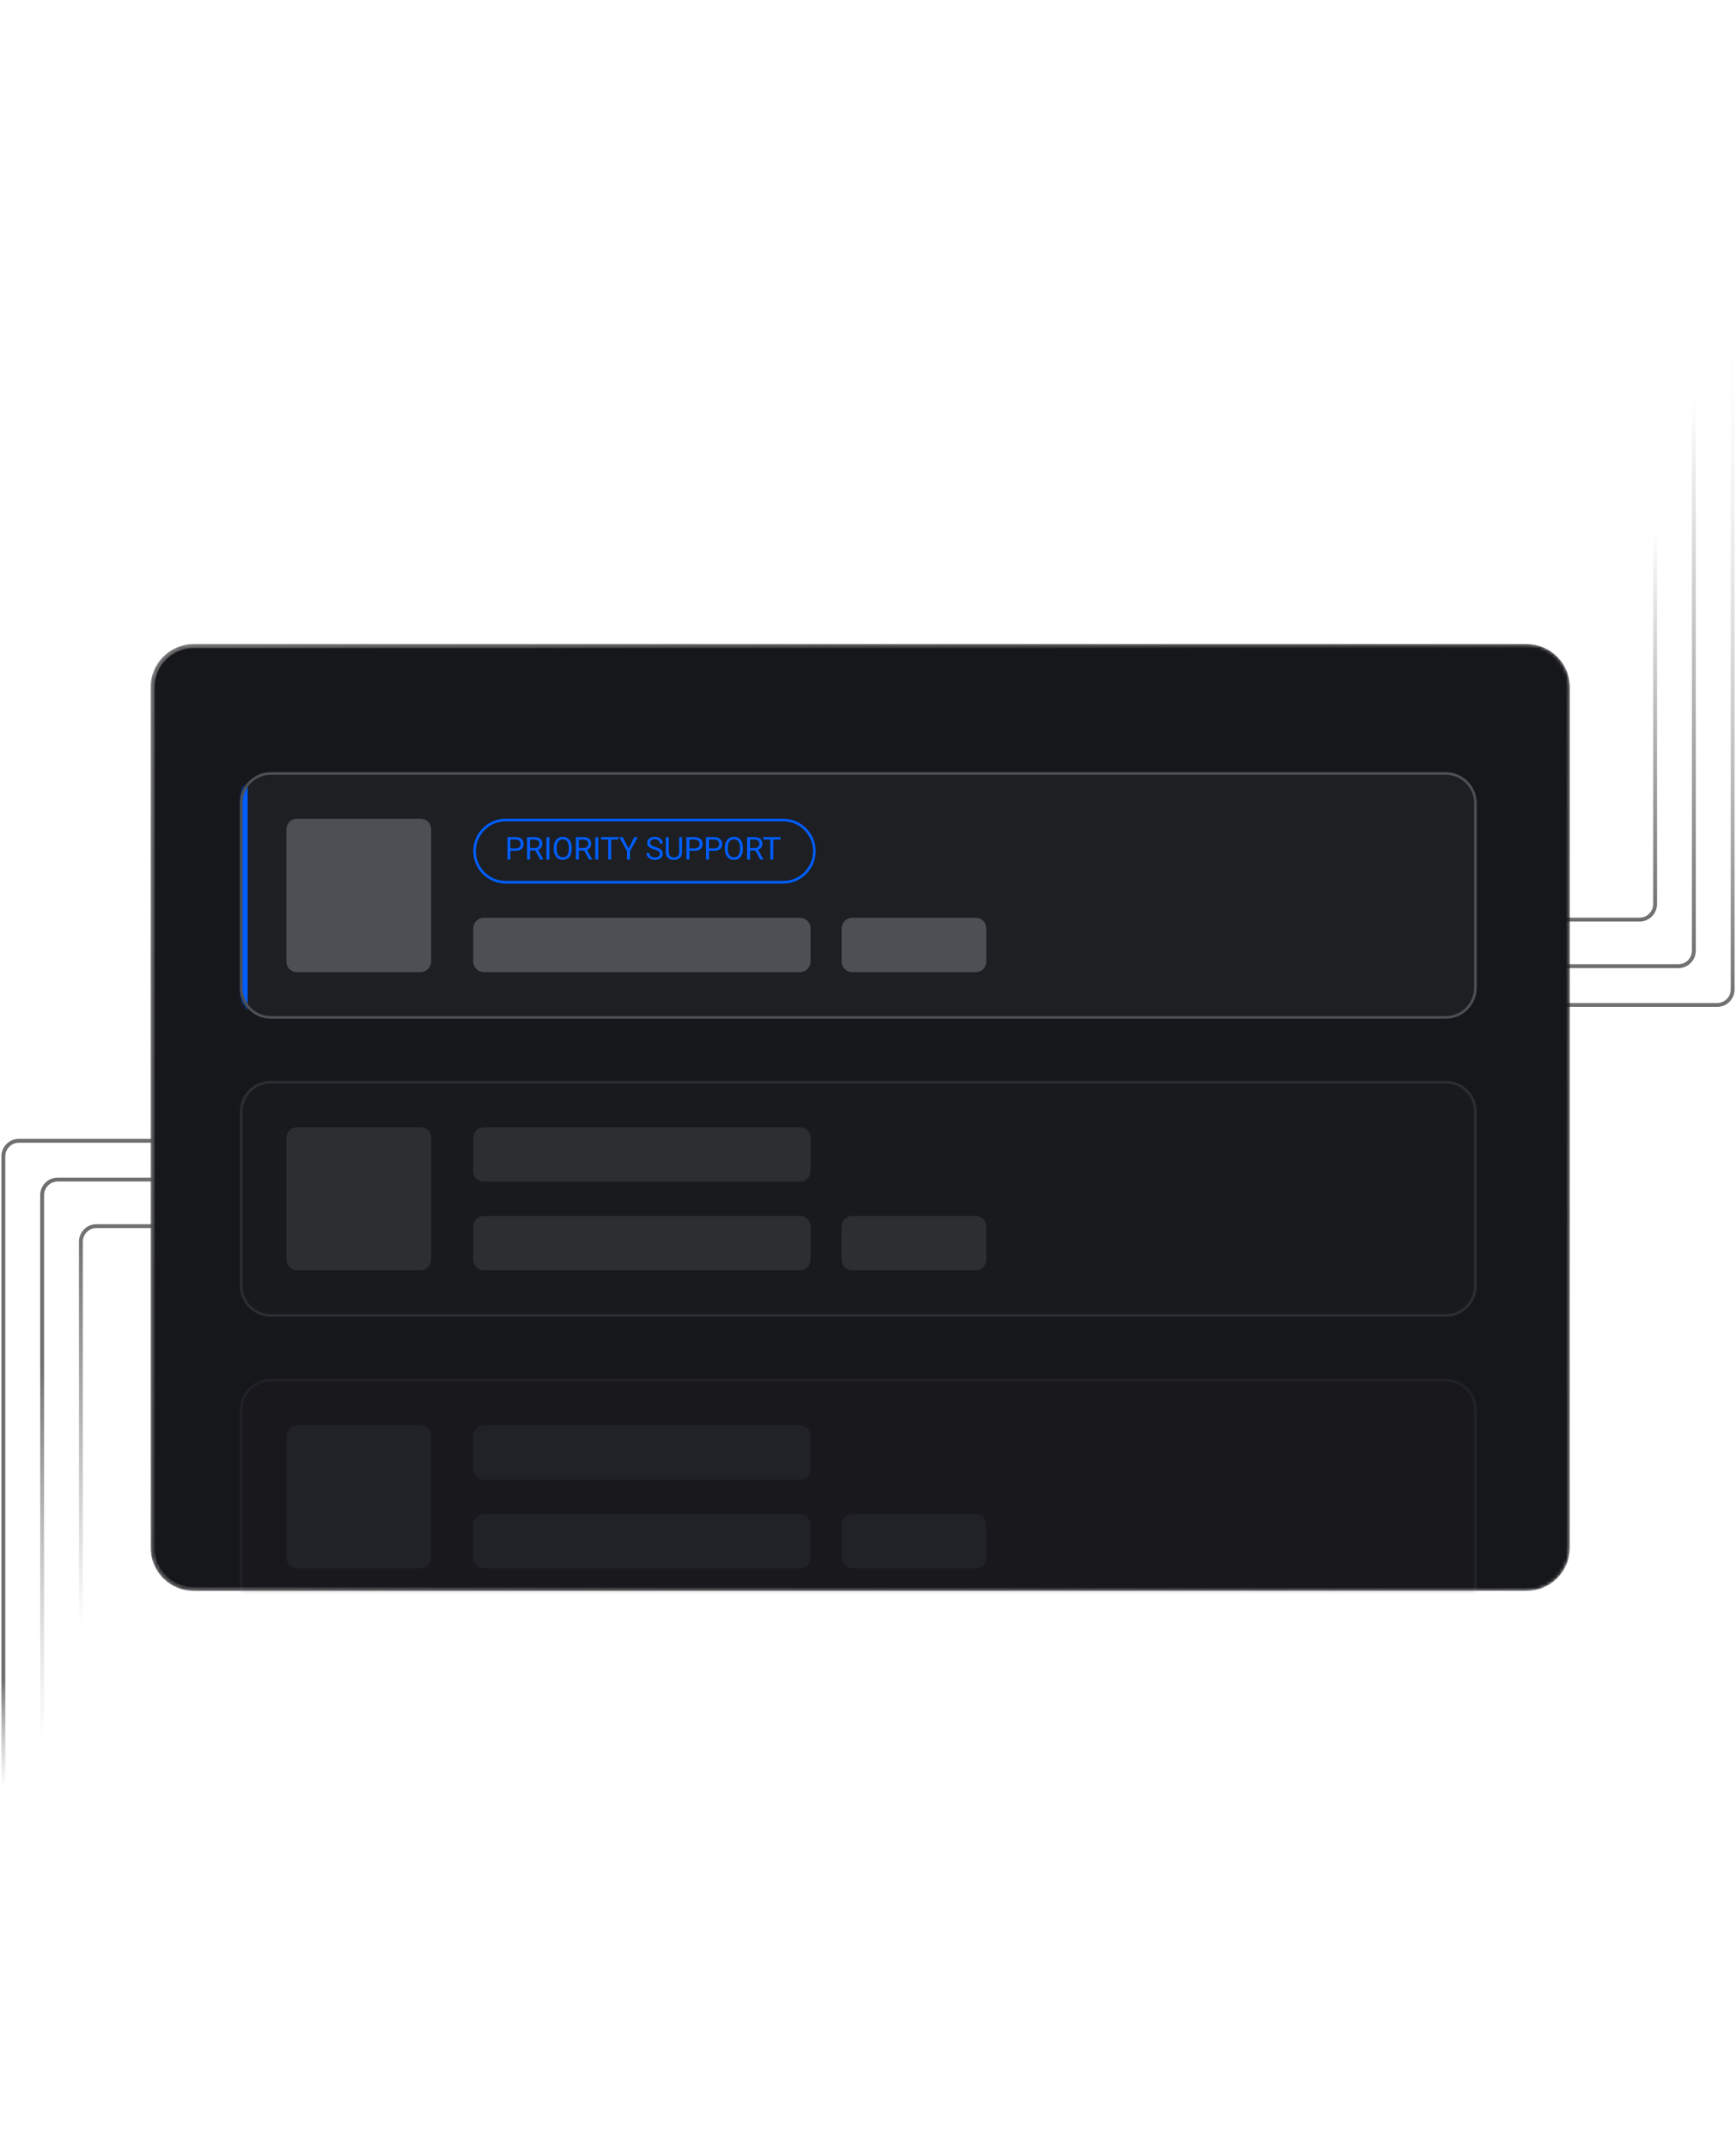 <svg width="516" height="638" viewBox="0 0 516 638" fill="none" xmlns="http://www.w3.org/2000/svg">
<g clip-path="url(#clip0_730_400)">
<mask id="mask0_730_400" style="mask-type:luminance" maskUnits="userSpaceOnUse" x="0" y="0" width="516" height="638">
<path d="M516 0H0V638H516V0Z" fill="white"/>
</mask>
<g mask="url(#mask0_730_400)">
<path opacity="0.77" d="M64.386 338.828H5.61C3.064 338.828 1 340.892 1 343.438L1 637.316" stroke="url(#paint0_linear_730_400)" stroke-width="1.152"/>
<path opacity="0.77" d="M77.062 350.352H17.134C14.588 350.352 12.524 352.416 12.524 354.962V637.316" stroke="url(#paint1_linear_730_400)" stroke-width="1.152"/>
<path opacity="0.77" d="M87.436 364.18H28.66C26.114 364.18 24.05 366.244 24.05 368.79V637.314" stroke="url(#paint2_linear_730_400)" stroke-width="1.152"/>
<path opacity="0.77" d="M451.614 298.489H510.39C512.936 298.489 515 296.425 515 293.879V0" stroke="url(#paint3_linear_730_400)" stroke-width="1.152"/>
<path opacity="0.77" d="M438.938 286.965H498.865C501.411 286.965 503.475 284.901 503.475 282.355V0" stroke="url(#paint4_linear_730_400)" stroke-width="1.152"/>
<path opacity="0.77" d="M428.565 273.135H487.341C489.887 273.135 491.951 271.07 491.951 268.524V0" stroke="url(#paint5_linear_730_400)" stroke-width="1.152"/>
<mask id="mask1_730_400" style="mask-type:luminance" maskUnits="userSpaceOnUse" x="44" y="191" width="423" height="282">
<path d="M453.815 191.312H57.576C50.517 191.312 44.794 197.034 44.794 204.093V459.732C44.794 466.791 50.517 472.514 57.576 472.514H453.815C460.874 472.514 466.597 466.791 466.597 459.732V204.093C466.597 197.034 460.874 191.312 453.815 191.312Z" fill="white"/>
</mask>
<g mask="url(#mask1_730_400)">
<path d="M453.815 191.312H57.576C50.517 191.312 44.794 197.034 44.794 204.093V459.732C44.794 466.791 50.517 472.514 57.576 472.514H453.815C460.874 472.514 466.597 466.791 466.597 459.732V204.093C466.597 197.034 460.874 191.312 453.815 191.312Z" fill="#16171B"/>
<mask id="mask2_730_400" style="mask-type:luminance" maskUnits="userSpaceOnUse" x="71" y="229" width="368" height="74">
<path d="M429.718 229.344H80.52C75.429 229.344 71.301 233.472 71.301 238.564V293.345C71.301 298.437 75.429 302.565 80.52 302.565H429.718C434.81 302.565 438.938 298.437 438.938 293.345V238.564C438.938 233.472 434.81 229.344 429.718 229.344Z" fill="white"/>
</mask>
<g mask="url(#mask2_730_400)">
<path d="M429.718 229.344H80.52C75.429 229.344 71.301 233.472 71.301 238.564V293.345C71.301 298.437 75.429 302.565 80.52 302.565H429.718C434.81 302.565 438.938 298.437 438.938 293.345V238.564C438.938 233.472 434.81 229.344 429.718 229.344Z" fill="#1D1F23"/>
<path d="M125.026 243.172H88.26C86.532 243.172 85.131 244.573 85.131 246.301V285.605C85.131 287.333 86.532 288.734 88.26 288.734H125.026C126.754 288.734 128.155 287.333 128.155 285.605V246.301C128.155 244.573 126.754 243.172 125.026 243.172Z" fill="#4D4F54"/>
<path d="M153.294 252.687H151.511V251.967H153.294C153.639 251.967 153.919 251.912 154.133 251.802C154.347 251.692 154.502 251.539 154.6 251.344C154.701 251.148 154.751 250.925 154.751 250.675C154.751 250.445 154.701 250.23 154.6 250.028C154.502 249.827 154.347 249.665 154.133 249.542C153.919 249.417 153.639 249.354 153.294 249.354H151.717V255.304H150.832V248.63H153.294C153.798 248.63 154.224 248.717 154.573 248.892C154.921 249.066 155.185 249.307 155.366 249.616C155.546 249.921 155.636 250.271 155.636 250.665C155.636 251.093 155.546 251.458 155.366 251.761C155.185 252.063 154.921 252.294 154.573 252.453C154.224 252.609 153.798 252.687 153.294 252.687ZM156.661 248.63H158.87C159.371 248.63 159.794 248.707 160.139 248.859C160.488 249.012 160.752 249.238 160.932 249.538C161.116 249.834 161.207 250.199 161.207 250.633C161.207 250.939 161.145 251.218 161.02 251.472C160.897 251.723 160.72 251.937 160.488 252.114C160.259 252.288 159.984 252.418 159.663 252.503L159.415 252.6H157.339L157.33 251.88H158.897C159.215 251.88 159.479 251.825 159.69 251.715C159.901 251.602 160.06 251.451 160.167 251.261C160.274 251.072 160.327 250.862 160.327 250.633C160.327 250.377 160.277 250.152 160.176 249.96C160.075 249.767 159.916 249.619 159.699 249.515C159.486 249.408 159.209 249.354 158.87 249.354H157.545V255.304H156.661V248.63ZM160.561 255.304L158.939 252.279L159.86 252.274L161.505 255.249V255.304H160.561ZM163.3 248.63V255.304H162.415V248.63H163.3ZM169.953 251.756V252.178C169.953 252.679 169.89 253.128 169.765 253.526C169.64 253.923 169.46 254.26 169.224 254.538C168.989 254.817 168.706 255.029 168.376 255.176C168.049 255.322 167.683 255.396 167.276 255.396C166.882 255.396 166.52 255.322 166.19 255.176C165.863 255.029 165.579 254.817 165.337 254.538C165.099 254.26 164.914 253.923 164.783 253.526C164.651 253.128 164.586 252.679 164.586 252.178V251.756C164.586 251.255 164.65 250.807 164.778 250.413C164.91 250.016 165.095 249.678 165.333 249.4C165.571 249.119 165.854 248.905 166.181 248.759C166.511 248.612 166.873 248.539 167.267 248.539C167.674 248.539 168.04 248.612 168.367 248.759C168.697 248.905 168.98 249.119 169.215 249.4C169.453 249.678 169.635 250.016 169.761 250.413C169.889 250.807 169.953 251.255 169.953 251.756ZM169.078 252.178V251.747C169.078 251.35 169.036 250.998 168.954 250.693C168.874 250.387 168.757 250.131 168.601 249.923C168.445 249.715 168.254 249.558 168.028 249.451C167.805 249.344 167.551 249.29 167.267 249.29C166.992 249.29 166.743 249.344 166.52 249.451C166.3 249.558 166.111 249.715 165.952 249.923C165.796 250.131 165.675 250.387 165.59 250.693C165.504 250.998 165.461 251.35 165.461 251.747V252.178C165.461 252.578 165.504 252.933 165.59 253.241C165.675 253.547 165.797 253.805 165.956 254.016C166.118 254.224 166.309 254.381 166.529 254.488C166.752 254.595 167.001 254.649 167.276 254.649C167.564 254.649 167.819 254.595 168.042 254.488C168.265 254.381 168.453 254.224 168.606 254.016C168.761 253.805 168.879 253.547 168.958 253.241C169.038 252.933 169.078 252.578 169.078 252.178ZM171.184 248.63H173.393C173.894 248.63 174.317 248.707 174.663 248.859C175.011 249.012 175.275 249.238 175.456 249.538C175.639 249.834 175.731 250.199 175.731 250.633C175.731 250.939 175.668 251.218 175.543 251.472C175.421 251.723 175.243 251.937 175.011 252.114C174.782 252.288 174.507 252.418 174.186 252.503L173.939 252.6H171.862L171.853 251.88H173.421C173.738 251.88 174.003 251.825 174.214 251.715C174.424 251.602 174.583 251.451 174.69 251.261C174.797 251.072 174.851 250.862 174.851 250.633C174.851 250.377 174.8 250.152 174.699 249.96C174.599 249.767 174.44 249.619 174.223 249.515C174.009 249.408 173.732 249.354 173.393 249.354H172.068V255.304H171.184V248.63ZM175.084 255.304L173.462 252.279L174.383 252.274L176.029 255.249V255.304H175.084ZM177.823 248.63V255.304H176.939V248.63H177.823ZM181.667 248.63V255.304H180.796V248.63H181.667ZM183.812 248.63V249.354H178.655V248.63H183.812ZM185.088 248.63L186.821 251.981L188.558 248.63H189.562L187.261 252.81V255.304H186.376V252.81L184.075 248.63H185.088ZM196.117 253.617C196.117 253.461 196.092 253.324 196.043 253.205C195.997 253.082 195.915 252.972 195.796 252.875C195.68 252.777 195.518 252.684 195.31 252.595C195.105 252.506 194.845 252.416 194.531 252.325C194.201 252.227 193.903 252.118 193.637 251.999C193.371 251.877 193.143 251.738 192.954 251.582C192.764 251.426 192.619 251.248 192.518 251.046C192.418 250.844 192.367 250.613 192.367 250.354C192.367 250.094 192.421 249.854 192.528 249.634C192.635 249.414 192.787 249.223 192.986 249.061C193.188 248.896 193.428 248.768 193.706 248.676C193.984 248.584 194.294 248.539 194.636 248.539C195.137 248.539 195.562 248.635 195.91 248.827C196.262 249.017 196.529 249.266 196.712 249.575C196.896 249.88 196.987 250.207 196.987 250.555H196.107C196.107 250.305 196.054 250.083 195.947 249.891C195.84 249.695 195.678 249.542 195.461 249.432C195.244 249.319 194.969 249.263 194.636 249.263C194.321 249.263 194.062 249.31 193.857 249.405C193.652 249.5 193.499 249.628 193.399 249.79C193.301 249.952 193.252 250.137 193.252 250.345C193.252 250.485 193.281 250.613 193.339 250.73C193.4 250.843 193.493 250.948 193.619 251.046C193.747 251.144 193.909 251.234 194.104 251.316C194.303 251.399 194.54 251.478 194.815 251.555C195.194 251.662 195.521 251.781 195.796 251.912C196.071 252.044 196.297 252.192 196.474 252.357C196.654 252.519 196.787 252.704 196.873 252.911C196.961 253.116 197.006 253.348 197.006 253.608C197.006 253.88 196.951 254.126 196.841 254.346C196.731 254.566 196.573 254.754 196.369 254.91C196.164 255.066 195.918 255.186 195.631 255.272C195.347 255.354 195.029 255.396 194.677 255.396C194.369 255.396 194.065 255.353 193.765 255.267C193.469 255.182 193.198 255.053 192.954 254.882C192.713 254.711 192.518 254.5 192.372 254.25C192.228 253.996 192.156 253.703 192.156 253.37H193.036C193.036 253.599 193.081 253.796 193.169 253.961C193.258 254.123 193.379 254.257 193.531 254.364C193.687 254.471 193.863 254.551 194.059 254.603C194.257 254.652 194.463 254.676 194.677 254.676C194.986 254.676 195.247 254.633 195.461 254.548C195.675 254.462 195.837 254.34 195.947 254.181C196.06 254.022 196.117 253.834 196.117 253.617ZM201.858 248.63H202.738V253.145C202.738 253.646 202.626 254.063 202.403 254.396C202.18 254.729 201.884 254.98 201.514 255.148C201.147 255.313 200.748 255.396 200.318 255.396C199.865 255.396 199.456 255.313 199.089 255.148C198.725 254.98 198.437 254.729 198.223 254.396C198.012 254.063 197.907 253.646 197.907 253.145V248.63H198.782V253.145C198.782 253.493 198.846 253.781 198.975 254.007C199.103 254.233 199.282 254.401 199.511 254.511C199.743 254.621 200.012 254.676 200.318 254.676C200.626 254.676 200.895 254.621 201.124 254.511C201.356 254.401 201.537 254.233 201.665 254.007C201.793 253.781 201.858 253.493 201.858 253.145V248.63ZM206.494 252.687H204.711V251.967H206.494C206.839 251.967 207.119 251.912 207.333 251.802C207.547 251.692 207.702 251.539 207.8 251.344C207.901 251.148 207.952 250.925 207.952 250.675C207.952 250.445 207.901 250.23 207.8 250.028C207.702 249.827 207.547 249.665 207.333 249.542C207.119 249.417 206.839 249.354 206.494 249.354H204.917V255.304H204.033V248.63H206.494C206.998 248.63 207.424 248.717 207.773 248.892C208.121 249.066 208.385 249.307 208.566 249.616C208.746 249.921 208.836 250.271 208.836 250.665C208.836 251.093 208.746 251.458 208.566 251.761C208.385 252.063 208.121 252.294 207.773 252.453C207.424 252.609 206.998 252.687 206.494 252.687ZM212.322 252.687H210.539V251.967H212.322C212.667 251.967 212.947 251.912 213.161 251.802C213.375 251.692 213.531 251.539 213.628 251.344C213.729 251.148 213.78 250.925 213.78 250.675C213.78 250.445 213.729 250.23 213.628 250.028C213.531 249.827 213.375 249.665 213.161 249.542C212.947 249.417 212.667 249.354 212.322 249.354H210.745V255.304H209.861V248.63H212.322C212.826 248.63 213.252 248.717 213.601 248.892C213.949 249.066 214.214 249.307 214.394 249.616C214.574 249.921 214.664 250.271 214.664 250.665C214.664 251.093 214.574 251.458 214.394 251.761C214.214 252.063 213.949 252.294 213.601 252.453C213.252 252.609 212.826 252.687 212.322 252.687ZM220.827 251.756V252.178C220.827 252.679 220.764 253.128 220.639 253.526C220.514 253.923 220.333 254.26 220.098 254.538C219.863 254.817 219.58 255.029 219.25 255.176C218.923 255.322 218.557 255.396 218.15 255.396C217.756 255.396 217.394 255.322 217.064 255.176C216.737 255.029 216.453 254.817 216.211 254.538C215.973 254.26 215.788 253.923 215.657 253.526C215.525 253.128 215.46 252.679 215.46 252.178V251.756C215.46 251.255 215.524 250.807 215.652 250.413C215.783 250.016 215.968 249.678 216.207 249.4C216.445 249.119 216.728 248.905 217.055 248.759C217.385 248.612 217.747 248.539 218.141 248.539C218.547 248.539 218.914 248.612 219.241 248.759C219.571 248.905 219.854 249.119 220.089 249.4C220.327 249.678 220.509 250.016 220.634 250.413C220.763 250.807 220.827 251.255 220.827 251.756ZM219.951 252.178V251.747C219.951 251.35 219.91 250.998 219.828 250.693C219.748 250.387 219.631 250.131 219.475 249.923C219.319 249.715 219.128 249.558 218.902 249.451C218.679 249.344 218.425 249.29 218.141 249.29C217.866 249.29 217.617 249.344 217.394 249.451C217.174 249.558 216.984 249.715 216.825 249.923C216.67 250.131 216.549 250.387 216.463 250.693C216.378 250.998 216.335 251.35 216.335 251.747V252.178C216.335 252.578 216.378 252.933 216.463 253.241C216.549 253.547 216.671 253.805 216.83 254.016C216.992 254.224 217.183 254.381 217.403 254.488C217.626 254.595 217.875 254.649 218.15 254.649C218.437 254.649 218.693 254.595 218.916 254.488C219.139 254.381 219.327 254.224 219.479 254.016C219.635 253.805 219.753 253.547 219.832 253.241C219.912 252.933 219.951 252.578 219.951 252.178ZM222.058 248.63H224.267C224.768 248.63 225.191 248.707 225.537 248.859C225.885 249.012 226.149 249.238 226.33 249.538C226.513 249.834 226.605 250.199 226.605 250.633C226.605 250.939 226.542 251.218 226.417 251.472C226.294 251.723 226.117 251.937 225.885 252.114C225.656 252.288 225.381 252.418 225.06 252.503L224.812 252.6H222.736L222.727 251.88H224.294C224.612 251.88 224.877 251.825 225.087 251.715C225.298 251.602 225.457 251.451 225.564 251.261C225.671 251.072 225.725 250.862 225.725 250.633C225.725 250.377 225.674 250.152 225.573 249.96C225.472 249.767 225.314 249.619 225.097 249.515C224.883 249.408 224.606 249.354 224.267 249.354H222.942V255.304H222.058V248.63ZM225.958 255.304L224.336 252.279L225.257 252.274L226.903 255.249V255.304H225.958ZM229.848 248.63V255.304H228.977V248.63H229.848ZM231.993 248.63V249.354H226.836V248.63H231.993Z" fill="#005EFF"/>
<path d="M232.817 243.562H150.3C145.198 243.562 141.062 247.697 141.062 252.799C141.062 257.901 145.198 262.038 150.3 262.038H232.817C237.919 262.038 242.055 257.901 242.055 252.799C242.055 247.697 237.919 243.562 232.817 243.562Z" stroke="#005EFF" stroke-width="0.782"/>
<path d="M237.807 272.602H143.8C142.072 272.602 140.671 274.003 140.671 275.731V285.607C140.671 287.335 142.072 288.736 143.8 288.736H237.807C239.535 288.736 240.936 287.335 240.936 285.607V275.731C240.936 274.003 239.535 272.602 237.807 272.602Z" fill="#4D4F54"/>
<path d="M290.051 272.602H253.284C251.556 272.602 250.155 274.003 250.155 275.731V285.607C250.155 287.335 251.556 288.736 253.284 288.736H290.051C291.779 288.736 293.18 287.335 293.18 285.607V275.731C293.18 274.003 291.779 272.602 290.051 272.602Z" fill="#4D4F54"/>
<path d="M72.453 233.172V300.015" stroke="#005EFF" stroke-width="2.305"/>
</g>
<path d="M429.718 229.734H80.52C75.644 229.734 71.691 233.687 71.691 238.563V293.345C71.691 298.221 75.644 302.173 80.52 302.173H429.718C434.594 302.173 438.546 298.221 438.546 293.345V238.563C438.546 233.687 434.594 229.734 429.718 229.734Z" stroke="#4D4F54" stroke-width="0.782"/>
<g opacity="0.4">
<path d="M429.718 321.398H80.52C75.644 321.398 71.691 325.35 71.691 330.226V381.884C71.691 386.76 75.644 390.713 80.52 390.713H429.718C434.594 390.713 438.546 386.76 438.546 381.884V330.226C438.546 325.35 434.594 321.398 429.718 321.398Z" fill="#1D1F23"/>
<path d="M125.025 334.836H88.259C86.531 334.836 85.13 336.237 85.13 337.965V374.145C85.13 375.874 86.531 377.274 88.259 377.274H125.025C126.753 377.274 128.154 375.874 128.154 374.145V337.965C128.154 336.237 126.753 334.836 125.025 334.836Z" fill="#4D4F54"/>
<path d="M237.807 334.836H143.8C142.072 334.836 140.671 336.237 140.671 337.965V347.842C140.671 349.57 142.072 350.971 143.8 350.971H237.807C239.535 350.971 240.936 349.57 240.936 347.842V337.965C240.936 336.237 239.535 334.836 237.807 334.836Z" fill="#4D4F54"/>
<path d="M237.807 361.141H143.8C142.072 361.141 140.671 362.542 140.671 364.27V374.146C140.671 375.874 142.072 377.275 143.8 377.275H237.807C239.535 377.275 240.936 375.874 240.936 374.146V364.27C240.936 362.542 239.535 361.141 237.807 361.141Z" fill="#4D4F54"/>
<path d="M290.05 361.141H253.283C251.555 361.141 250.154 362.542 250.154 364.27V374.146C250.154 375.874 251.555 377.275 253.283 377.275H290.05C291.778 377.275 293.179 375.874 293.179 374.146V364.27C293.179 362.542 291.778 361.141 290.05 361.141Z" fill="#4D4F54"/>
<path d="M429.718 321.398H80.52C75.644 321.398 71.691 325.35 71.691 330.226V381.884C71.691 386.76 75.644 390.713 80.52 390.713H429.718C434.594 390.713 438.546 386.76 438.546 381.884V330.226C438.546 325.35 434.594 321.398 429.718 321.398Z" stroke="#4D4F54" stroke-width="0.782"/>
</g>
<g opacity="0.2">
<path d="M429.718 409.93H80.52C75.644 409.93 71.691 413.882 71.691 418.758V470.417C71.691 475.292 75.644 479.245 80.52 479.245H429.718C434.594 479.245 438.546 475.292 438.546 470.417V418.758C438.546 413.882 434.594 409.93 429.718 409.93Z" fill="#1D1F23"/>
<path d="M125.025 423.367H88.259C86.531 423.367 85.13 424.768 85.13 426.496V462.677C85.13 464.405 86.531 465.806 88.259 465.806H125.025C126.753 465.806 128.154 464.405 128.154 462.677V426.496C128.154 424.768 126.753 423.367 125.025 423.367Z" fill="#4D4F54"/>
<path d="M237.807 423.367H143.8C142.072 423.367 140.671 424.768 140.671 426.496V436.373C140.671 438.101 142.072 439.502 143.8 439.502H237.807C239.535 439.502 240.936 438.101 240.936 436.373V426.496C240.936 424.768 239.535 423.367 237.807 423.367Z" fill="#4D4F54"/>
<path d="M237.807 449.672H143.8C142.072 449.672 140.671 451.073 140.671 452.801V462.677C140.671 464.405 142.072 465.806 143.8 465.806H237.807C239.535 465.806 240.936 464.405 240.936 462.677V452.801C240.936 451.073 239.535 449.672 237.807 449.672Z" fill="#4D4F54"/>
<path d="M290.05 449.672H253.283C251.555 449.672 250.154 451.073 250.154 452.801V462.677C250.154 464.405 251.555 465.806 253.283 465.806H290.05C291.778 465.806 293.179 464.405 293.179 462.677V452.801C293.179 451.073 291.778 449.672 290.05 449.672Z" fill="#4D4F54"/>
<path d="M429.718 409.93H80.52C75.644 409.93 71.691 413.882 71.691 418.758V470.417C71.691 475.292 75.644 479.245 80.52 479.245H429.718C434.594 479.245 438.546 475.292 438.546 470.417V418.758C438.546 413.882 434.594 409.93 429.718 409.93Z" stroke="#4D4F54" stroke-width="0.782"/>
</g>
</g>
<path d="M453.814 191.883H57.576C50.835 191.883 45.37 197.347 45.37 204.088V459.726C45.37 466.467 50.835 471.932 57.576 471.932H453.814C460.555 471.932 466.02 466.467 466.02 459.726V204.088C466.02 197.347 460.555 191.883 453.814 191.883Z" stroke="url(#paint6_linear_730_400)" stroke-opacity="0.8" stroke-width="1.152"/>
</g>
</g>
<defs>
<linearGradient id="paint0_linear_730_400" x1="49.404" y1="339.395" x2="49.404" y2="578.689" gradientUnits="userSpaceOnUse">
<stop offset="0.666" stop-color="#444444"/>
<stop offset="0.801" stop-color="#888888" stop-opacity="0"/>
</linearGradient>
<linearGradient id="paint1_linear_730_400" x1="61.808" y1="350.897" x2="62.657" y2="558.891" gradientUnits="userSpaceOnUse">
<stop offset="0.263" stop-color="#444444"/>
<stop offset="0.794" stop-color="#888888" stop-opacity="0"/>
</linearGradient>
<linearGradient id="paint2_linear_730_400" x1="72.453" y1="364.699" x2="72.453" y2="621.699" gradientUnits="userSpaceOnUse">
<stop stop-color="#444444"/>
<stop offset="0.457" stop-color="#444444" stop-opacity="0"/>
</linearGradient>
<linearGradient id="paint3_linear_730_400" x1="498.865" y1="299.056" x2="498.865" y2="89.988" gradientUnits="userSpaceOnUse">
<stop stop-color="#444444"/>
<stop offset="0.953" stop-color="#DEE2E6" stop-opacity="0"/>
</linearGradient>
<linearGradient id="paint4_linear_730_400" x1="487.047" y1="287.509" x2="487.047" y2="86.513" gradientUnits="userSpaceOnUse">
<stop stop-color="#444444"/>
<stop offset="0.839" stop-color="#444444" stop-opacity="0"/>
</linearGradient>
<linearGradient id="paint5_linear_730_400" x1="475.816" y1="273.654" x2="475.816" y2="82.344" gradientUnits="userSpaceOnUse">
<stop stop-color="#444444"/>
<stop offset="0.606" stop-color="#444444" stop-opacity="0"/>
</linearGradient>
<linearGradient id="paint6_linear_730_400" x1="-83.824" y1="141.777" x2="466.597" y2="485.291" gradientUnits="userSpaceOnUse">
<stop stop-color="#ACACAC"/>
<stop offset="1" stop-opacity="0"/>
</linearGradient>
<clipPath id="clip0_730_400">
<rect width="516" height="638" fill="white"/>
</clipPath>
</defs>
</svg>
